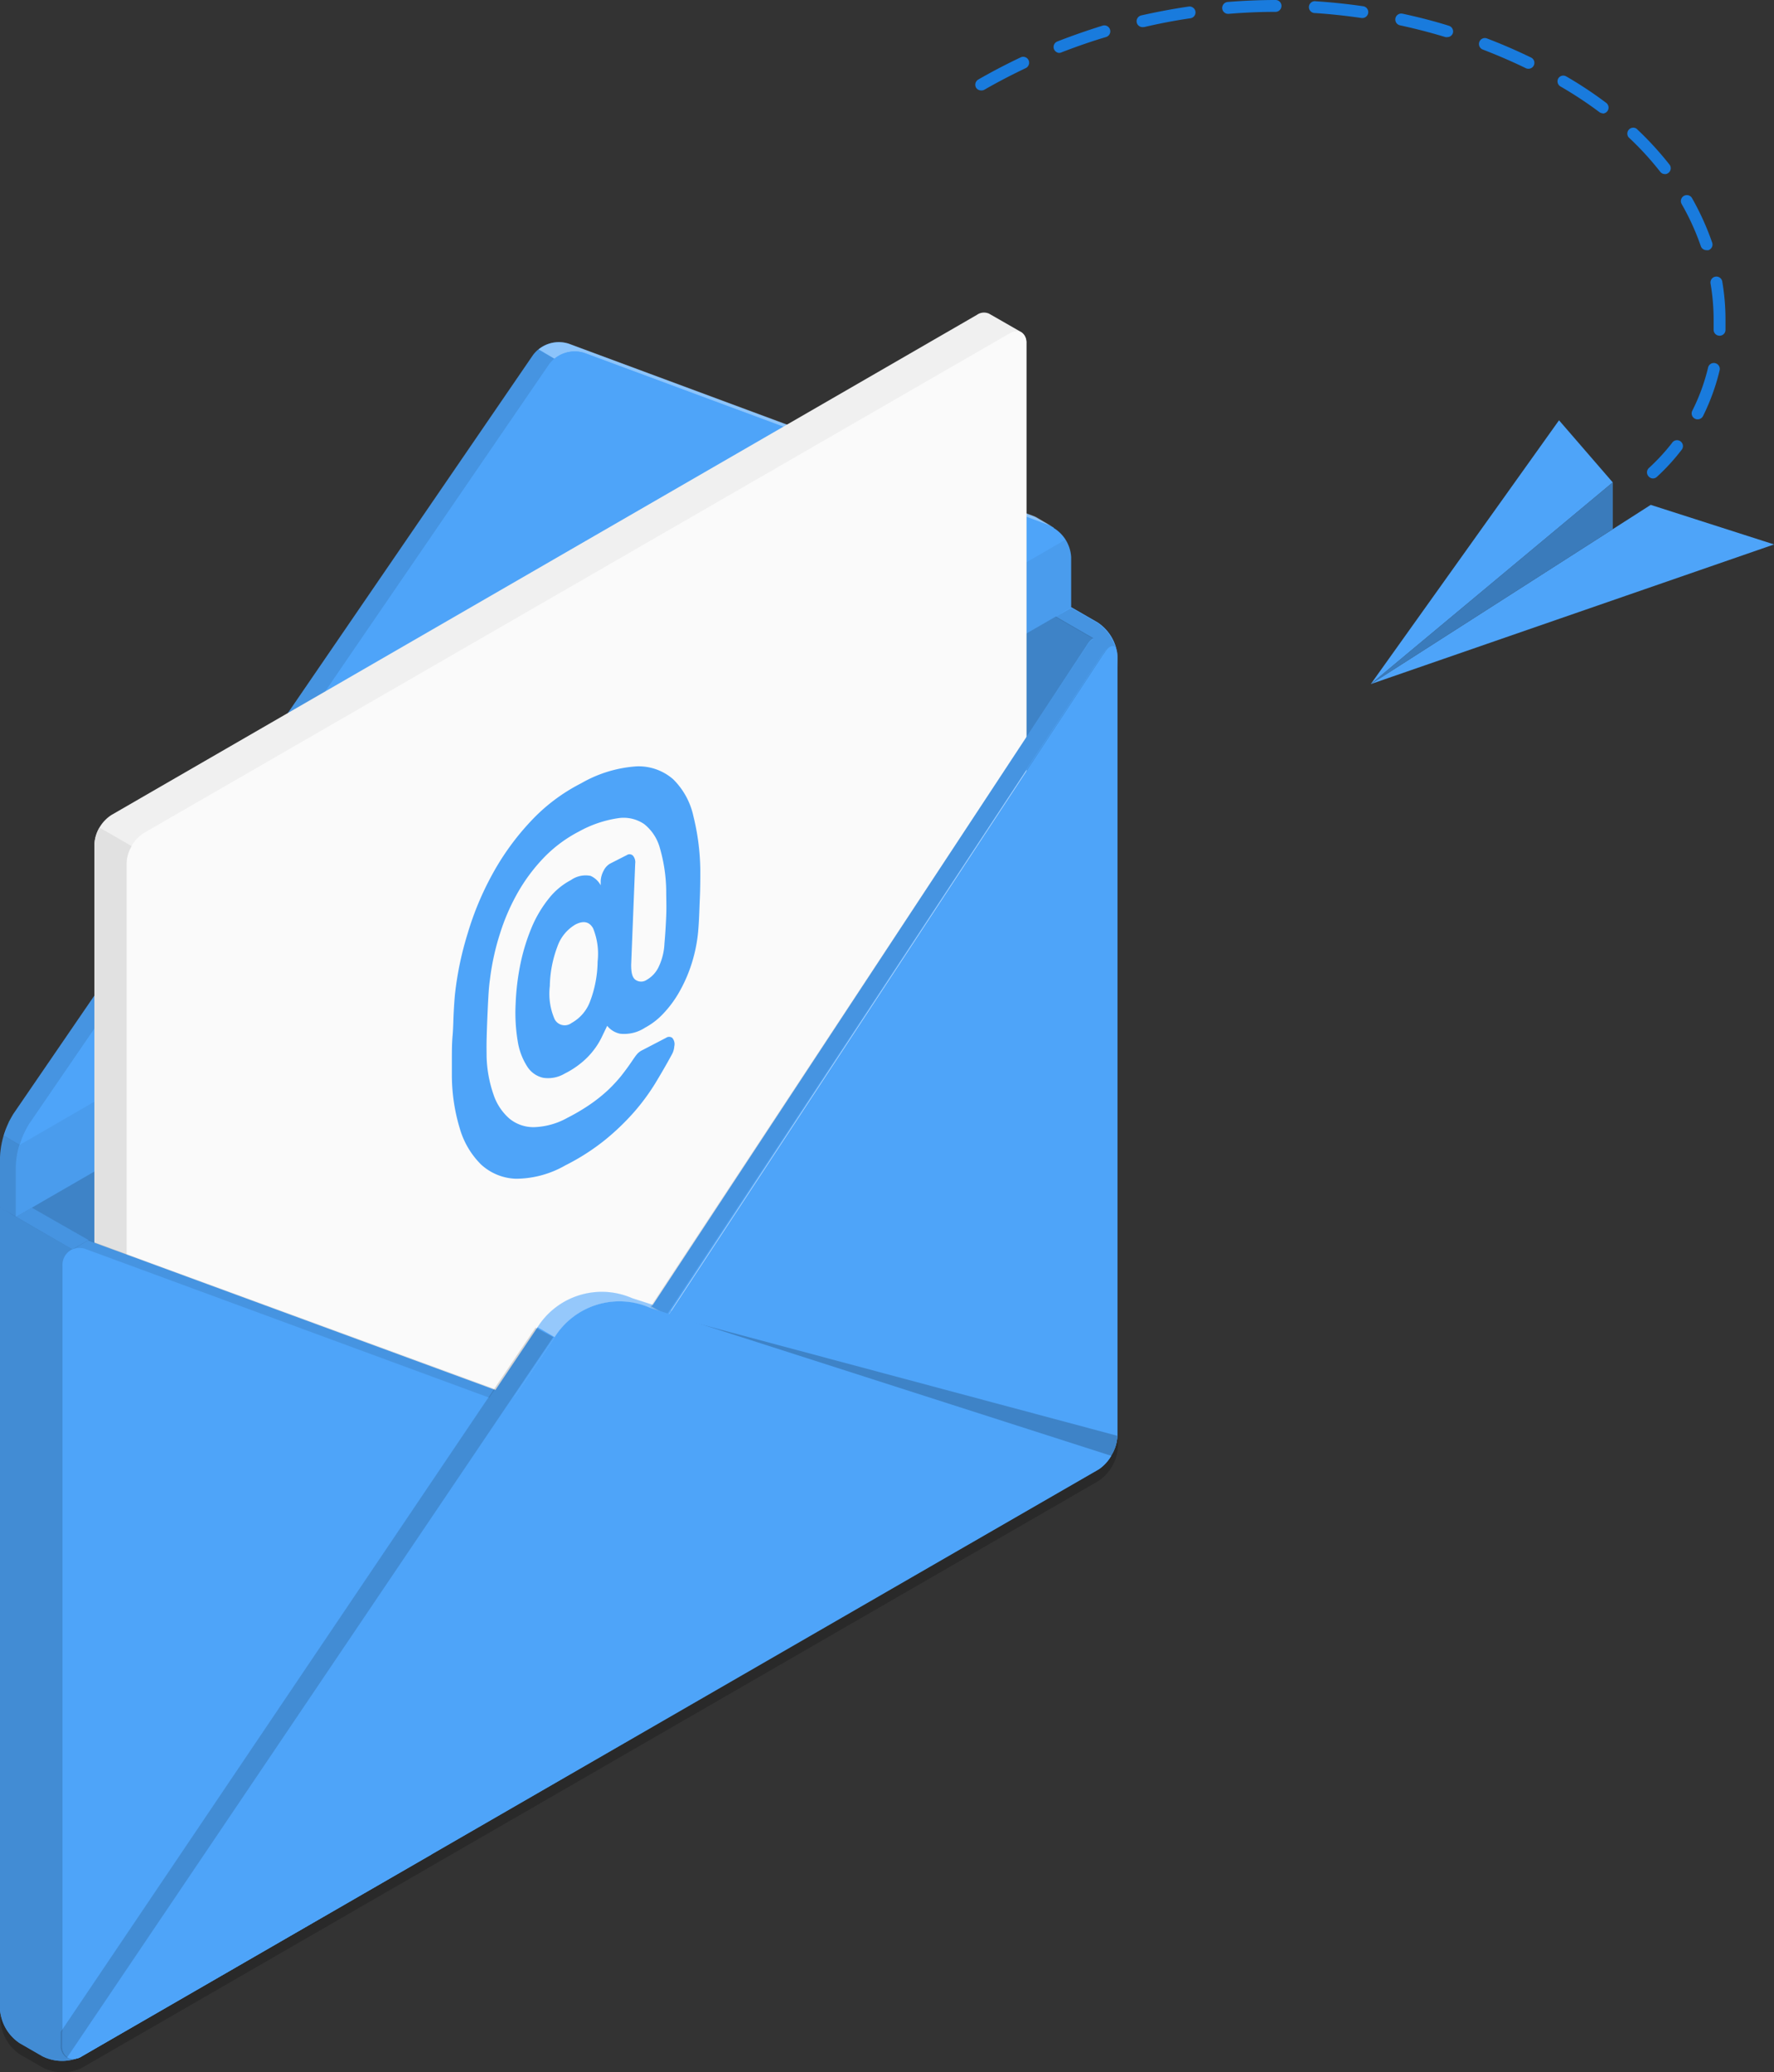 <?xml version="1.0" encoding="UTF-8"?> <svg xmlns="http://www.w3.org/2000/svg" viewBox="0 0 224.21 261.92"><rect x="0" y="0" width="224.21" height="261.92" fill="#333333" stroke="none"/><title>Asset 4</title><g id="Layer_2" data-name="Layer 2"><g id="Layer_1-2" data-name="Layer 1"><path d="M0,152.61l133.38-77,5.34,3.08A5.55,5.55,0,0,1,141.23,83v98.4a5.55,5.55,0,0,1-2.51,4.34L10.36,259.88a5.55,5.55,0,0,1-5,0l-2.83-1.63A5.57,5.57,0,0,1,0,253.9Z" fill="#4ea4f9"></path><path d="M.06,154.05l133.38-77,5.34,3.08a5.55,5.55,0,0,1,2.51,4.34v98.4a5.57,5.57,0,0,1-2.51,4.34L10.41,261.32a5.53,5.53,0,0,1-5,0l-2.83-1.63a5.57,5.57,0,0,1-2.51-4.35Z" opacity="0.2"></path><path d="M132.65,67l.54-.3-2.07-1.2h0a3.11,3.11,0,0,0-.55-.27L71.87,43.44a4.06,4.06,0,0,0-4.51,1.44L1.7,140.77A11.34,11.34,0,0,0,0,146.24v6.37l2,1.19L133.38,75.61V69.24A4.3,4.3,0,0,0,132.65,67Z" fill="#4ea4f9"></path><path d="M70.08,45.34a3.32,3.32,0,0,0-.68.72L3.73,142a10.2,10.2,0,0,0-1.22,2.74l-2-1.18A13.1,13.1,0,0,1,1,142.06s0,0,0,0c.09-.2.18-.39.28-.58l.05-.09a5.23,5.23,0,0,1,.35-.58L67.36,44.88a3.19,3.19,0,0,1,.33-.4l.35-.32Z" opacity="0.1"></path><path d="M133.17,66.65a3.2,3.2,0,0,0-.56-.27L73.9,44.62a4,4,0,0,0-3.82.72l-2-1.18a4.07,4.07,0,0,1,3.83-.72l58.7,21.75a3.11,3.11,0,0,1,.55.27Z" fill="#fff" opacity="0.35"></path><path d="M1.35,141.35a6.36,6.36,0,0,1,.35-.58A6.36,6.36,0,0,0,1.35,141.35Z" fill="#00dfbf"></path><path d="M67.69,44.48l.35-.32Z" fill="#00dfbf"></path><path d="M.47,143.51A13.1,13.1,0,0,1,1,142.06,13.1,13.1,0,0,0,.47,143.51Z" fill="#00dfbf"></path><path d="M1,142c.09-.2.18-.39.28-.58C1.2,141.63,1.11,141.82,1,142Z" fill="#00dfbf"></path><path d="M1,142.06l0,0Z" opacity="0.2"></path><polygon points="0.47 143.51 0.47 143.51 0.47 143.51 0.47 143.51" opacity="0.2"></polygon><polygon points="68.04 44.16 68.04 44.16 68.04 44.16 68.04 44.16" opacity="0.2"></polygon><path d="M1.3,141.44l.05-.09Z" opacity="0.2"></path><path d="M67.36,44.88a3.19,3.19,0,0,1,.33-.4A2.6,2.6,0,0,0,67.36,44.88Z" opacity="0.2"></path><path d="M69.4,46.06,3.73,142A11.44,11.44,0,0,0,2,147.43v6.37l133.38-77V70.42a4.62,4.62,0,0,0-2.81-4L73.9,44.63A4,4,0,0,0,69.4,46.06Z" fill="#4ea4f9"></path><path d="M135.42,70.42a4.35,4.35,0,0,0-.71-2.24L2.51,144.69v0A9.74,9.74,0,0,0,2,147.43v6.37l133.38-77Z" opacity="0.05"></path><path d="M129.72,43.39a1.54,1.54,0,0,0-.62-1.4L125,39.64a1.55,1.55,0,0,0-1.54.16L14.09,103a4.74,4.74,0,0,0-2.16,3.75v131a1.51,1.51,0,0,0,.63,1.4l4.06,2.35a1.55,1.55,0,0,0,1.53-.15l109.41-63.17a4.8,4.8,0,0,0,2.16-3.75Z" fill="#f0f0f0"></path><path d="M18.15,241.33l109.41-63.17a4.8,4.8,0,0,0,2.16-3.75v-131c0-1.38-1-1.94-2.16-1.25L18.15,105.3A4.8,4.8,0,0,0,16,109.05v131C16,241.46,17,242,18.15,241.33Z" fill="#fafafa"></path><path d="M88.27,117.32a19.26,19.26,0,0,1-.82,4.36,18.59,18.59,0,0,1-1.58,3.66,13.92,13.92,0,0,1-2.06,2.79,8.85,8.85,0,0,1-2.29,1.76,4.8,4.8,0,0,1-3.15.76,2.81,2.81,0,0,1-1.63-1c-.24.51-.48,1-.75,1.56a9.3,9.3,0,0,1-1,1.57,9.42,9.42,0,0,1-1.47,1.51,11.11,11.11,0,0,1-2.15,1.4,4.11,4.11,0,0,1-2.72.53,3.19,3.19,0,0,1-2-1.4,8.23,8.23,0,0,1-1.21-3.18,21.92,21.92,0,0,1-.27-4.78,30.89,30.89,0,0,1,.65-5.24,25.09,25.09,0,0,1,1.43-4.53,15.29,15.29,0,0,1,2.14-3.56,8.73,8.73,0,0,1,2.77-2.3,3.23,3.23,0,0,1,2.48-.53,2.71,2.71,0,0,1,1.28,1.19l0-.54a3,3,0,0,1,.37-1.3,2.08,2.08,0,0,1,.8-.89l2.14-1.09a.61.61,0,0,1,.77.08,1.27,1.27,0,0,1,.28,1l-.51,12.8c0,1,.14,1.59.55,1.89a1.24,1.24,0,0,0,1.42,0,3.7,3.7,0,0,0,1.46-1.54,7.63,7.63,0,0,0,.78-3.08c.1-1.11.17-2.25.22-3.44s0-2.27,0-3.27a20.25,20.25,0,0,0-.79-5.29,5.82,5.82,0,0,0-2-3.07,4.62,4.62,0,0,0-3.35-.73,14.61,14.61,0,0,0-4.88,1.67,17.1,17.1,0,0,0-4.32,3.18,22.26,22.26,0,0,0-3.35,4.42A26.6,26.6,0,0,0,63.19,118a31.36,31.36,0,0,0-1.28,5.9c-.08.54-.14,1.25-.19,2.12s-.09,1.77-.13,2.71-.07,1.85-.09,2.73,0,1.57,0,2.1a15.92,15.92,0,0,0,.86,4.74,6.94,6.94,0,0,0,2,3.06,4.78,4.78,0,0,0,3.14,1.1,9.22,9.22,0,0,0,4.23-1.19,25.22,25.22,0,0,0,2.93-1.74,19.77,19.77,0,0,0,2.19-1.76,19.37,19.37,0,0,0,1.62-1.74c.45-.57.86-1.12,1.23-1.66s.56-.83.75-1.06a2,2,0,0,1,.73-.58l3-1.56a.67.67,0,0,1,.78,0,1.21,1.21,0,0,1,.26,1.08,2.46,2.46,0,0,1-.32,1.05c-.61,1.13-1.3,2.32-2.06,3.58a27.15,27.15,0,0,1-2.7,3.67,30.6,30.6,0,0,1-3.69,3.54,28.12,28.12,0,0,1-5,3.2,12.64,12.64,0,0,1-6.23,1.69,6.82,6.82,0,0,1-4.42-1.8,10.5,10.5,0,0,1-2.69-4.56,23.44,23.44,0,0,1-1-6.57q0-.81,0-2.22c0-.93,0-1.91.09-2.93s.09-2,.14-2.92.1-1.66.15-2.2A40.83,40.83,0,0,1,59.1,118a37.91,37.91,0,0,1,3.18-7.6,32.6,32.6,0,0,1,4.8-6.6A22.9,22.9,0,0,1,73.45,99a16.15,16.15,0,0,1,7-2.14,6.64,6.64,0,0,1,4.63,1.63,9.3,9.3,0,0,1,2.55,4.64,29.67,29.67,0,0,1,.88,6.85c0,1,0,2.21-.06,3.59S88.36,116.21,88.27,117.32Zm-18.78,7.31a8.07,8.07,0,0,0,.6,4.17,1.43,1.43,0,0,0,2.15.49,5.14,5.14,0,0,0,2.35-2.76,14.58,14.58,0,0,0,.94-5,8.58,8.58,0,0,0-.57-4.2c-.47-.84-1.21-1-2.22-.49a5.21,5.21,0,0,0-2.29,2.79A14.8,14.8,0,0,0,69.49,124.63Z" fill="#4ea4f9"></path><path d="M16,240.07a1.63,1.63,0,0,0,.51,1.32l-3.93-2.26a1.51,1.51,0,0,1-.64-1.4v-131a4.34,4.34,0,0,1,.64-2.13l4.06,2.34a4.37,4.37,0,0,0-.64,2.14Z" fill="#e1e1e1"></path><path d="M137.85,182.74a1.21,1.21,0,0,1-.14.2L82.12,165.31a9.57,9.57,0,0,0-12,3.7L10.69,257.33l-2.2,1.27h0a1.79,1.79,0,0,1-1.7.19l61.12-91a9.6,9.6,0,0,1,12-3.71Z" fill="#4ea4f9"></path><path d="M64.64,177.68l.14-.12L10.69,257.33l-2.2,1.27h0a1.82,1.82,0,0,1-1.7.19L62.5,176.4Z" fill="#fff" opacity="0.4"></path><path d="M137.85,182.74a1.21,1.21,0,0,1-.14.2L82.12,165.31a9.57,9.57,0,0,0-12,3.7l-2.2-1.28a9.6,9.6,0,0,1,12-3.68Z" fill="#fff" opacity="0.4"></path><path d="M141.18,82.41h0c-.12-.72-.5-.92-1-.58a2.89,2.89,0,0,0-.64.66l-.28.39L84.41,166.26l-8.19,11.41a4.67,4.67,0,0,1-4.51,1.69l-7.07-1.68-54-19.86a2.75,2.75,0,0,0-1.1,0,2,2,0,0,0-.41.13l2-1.18,51.74,19,6.81,2.43a4.65,4.65,0,0,0,4.51-1.69L82.45,165l55.12-83.77a2.2,2.2,0,0,1,.62-.57l-4.77-2.75,2-1.15,3.3,1.9A5.72,5.72,0,0,1,141.18,82.41Z" fill="#4ea4f9"></path><path d="M84.41,166.26l-8.19,11.41a4.67,4.67,0,0,1-4.51,1.69l-7.07-1.68.14-.12.34-.54,4.63,1.1a4.65,4.65,0,0,0,4.51-1.69l8.11-11.28Z" fill="#fff" opacity="0.4"></path><path d="M138.72,78.73l-3.32-1.9-2,1.15,4.78,2.75h0a2.11,2.11,0,0,0-.62.57L82.26,165.07l-.08.11h0l2,1.11,55-83.38.28-.39a2.89,2.89,0,0,1,.64-.66c.49-.34.87-.14,1,.58h0A5.72,5.72,0,0,0,138.72,78.73Z" opacity="0.1"></path><path d="M11.77,159.41,0,152.61V253.9a5.57,5.57,0,0,0,2.51,4.35l2.83,1.63a5.55,5.55,0,0,0,5,0l1.41-.81Z" fill="#4ea4f9"></path><path d="M11.77,159.41,0,152.61V253.9a5.57,5.57,0,0,0,2.51,4.35l2.83,1.63a5.55,5.55,0,0,0,5,0l1.41-.81Z" opacity="0.15"></path><path d="M141.23,83v98.39a5.11,5.11,0,0,1-.78,2.54,5.48,5.48,0,0,1-1.47,1.65l-.1,0a1.53,1.53,0,0,1-.16.11L10.36,259.88h0a1.79,1.79,0,0,1-1.71.2,1.52,1.52,0,0,1-.75-1.2,3.19,3.19,0,0,1,0-.45V160a2.18,2.18,0,0,1,2.82-2.22l54,19.86,7.07,1.68a4.67,4.67,0,0,0,4.51-1.69l8.19-11.41,54.85-83.38.28-.39C140.47,81.2,141.23,81.44,141.23,83Z" fill="#4ea4f9"></path><path d="M138.72,185.78l.17-.11.09-.06a5.2,5.2,0,0,0,1.47-1.64,5.11,5.11,0,0,0,.78-2.5l-56.81-15.2,38,28.89Z" fill="#4ea4f9"></path><path d="M138.72,185.78l.17-.11.09-.06a5.2,5.2,0,0,0,1.47-1.64,5.11,5.11,0,0,0,.78-2.5l-56.81-15.2,38,28.89Z" opacity="0.2"></path><path d="M7.85,258.43a1.73,1.73,0,0,0,.78,1.65,1.78,1.78,0,0,0,1.71-.19h0l44.2-25.51,10.09-56.69L7.85,256.8Z" fill="#4ea4f9"></path><path d="M69.92,169,8.46,260.08a1.73,1.73,0,0,1-.78-1.65V256.8l60-89,0,0Z" opacity="0.15"></path><path d="M140.45,184a5.2,5.2,0,0,1-1.47,1.64l-.09.06L10.36,259.88h0a1.78,1.78,0,0,1-1.71.19L70.1,169a9.65,9.65,0,0,1,12.08-3.7Z" fill="#4ea4f9"></path><path d="M.47,143.51l2,1.18A10,10,0,0,0,2,147.43v6.36l-2-1.18v-6.37A10,10,0,0,1,.47,143.51Z" opacity="0.15"></path><polygon points="11.2 156.73 9.16 157.91 7.1 156.72 2.03 153.79 4 152.63 11.2 156.73" fill="#4ea4f9"></polygon><path d="M11.29,156.77,4,152.63,2,153.8l5.07,2.92,2.06,1.19,0,0,.39-.12a2.75,2.75,0,0,1,1.1,0l4.1,1.51,47.11,17.35.74-1.09Z" opacity="0.1"></path><polygon points="173.25 86.46 208.63 63.81 224.22 68.81 173.25 86.46" fill="#4ea4f9"></polygon><polygon points="173.25 86.46 203.83 60.97 197.04 53.12 173.25 86.46" fill="#4ea4f9"></polygon><polygon points="203.83 60.97 203.83 66.88 173.25 86.46 203.83 60.97" fill="#4ea4f9"></polygon><polygon points="203.83 60.97 203.83 66.88 173.25 86.46 203.83 60.97" opacity="0.25"></polygon><path d="M208.93,60.47a.72.72,0,0,1-.55-.24.74.74,0,0,1,0-1.06A26.07,26.07,0,0,0,211.31,56a.75.75,0,1,1,1.18.91,26.06,26.06,0,0,1-3.06,3.34A.74.74,0,0,1,208.93,60.47ZM214.55,53a.67.67,0,0,1-.33-.08.75.75,0,0,1-.34-1,25,25,0,0,0,2-5.47.74.74,0,0,1,.9-.55.75.75,0,0,1,.56.9,27.44,27.44,0,0,1-2.1,5.79A.77.77,0,0,1,214.55,53Zm2.74-10.57h0a.75.75,0,0,1-.71-.78c0-.4,0-.81,0-1.21a27.59,27.59,0,0,0-.39-4.61.75.75,0,1,1,1.48-.25,28.47,28.47,0,0,1,.41,4.86c0,.42,0,.85,0,1.27A.74.74,0,0,1,217.29,42.43Zm-1.62-10.81a.76.76,0,0,1-.71-.51,31.27,31.27,0,0,0-2.42-5.32.75.75,0,0,1,1.31-.75,34,34,0,0,1,2.53,5.58.75.75,0,0,1-.46,1A1.09,1.09,0,0,1,215.67,31.62ZM210.42,22a.74.74,0,0,1-.59-.29,38.41,38.41,0,0,0-4-4.36.75.75,0,0,1,1-1.09A41.31,41.31,0,0,1,211,20.8a.75.75,0,0,1-.59,1.21Zm-7.83-7.68a.74.74,0,0,1-.45-.15,49.43,49.43,0,0,0-4.93-3.25.75.75,0,0,1-.27-1,.74.74,0,0,1,1-.27A49.58,49.58,0,0,1,203,13a.75.75,0,0,1-.45,1.35ZM124,11.43a.75.75,0,0,1-.65-.37.76.76,0,0,1,.28-1c1.73-1,3.54-1.94,5.37-2.81a.75.75,0,0,1,1,.36.76.76,0,0,1-.36,1c-1.79.85-3.56,1.77-5.26,2.75A.75.75,0,0,1,124,11.43Zm69.18-2.74a.78.78,0,0,1-.33-.07c-1.77-.86-3.61-1.65-5.45-2.36a.75.75,0,1,1,.54-1.4c1.88.72,3.75,1.53,5.56,2.41a.74.74,0,0,1,.35,1A.73.73,0,0,1,193.17,8.69Zm-59.27-2a.75.75,0,0,1-.27-1.45c1.87-.73,3.79-1.4,5.72-2a.75.75,0,1,1,.43,1.44c-1.89.56-3.77,1.22-5.61,1.93A.66.66,0,0,1,133.9,6.68Zm49-2a.54.54,0,0,1-.22,0c-1.88-.57-3.81-1.07-5.75-1.49a.75.75,0,0,1,.32-1.47c2,.43,4,.94,5.87,1.53a.75.75,0,0,1,.49.94A.74.74,0,0,1,182.94,4.69ZM144.4,3.43a.75.75,0,0,1-.73-.58.76.76,0,0,1,.56-.9c2-.45,4-.83,6-1.12a.76.76,0,0,1,.86.63.75.75,0,0,1-.64.85c-2,.29-3.91.66-5.83,1.11Zm27.82-1.15h-.11c-2-.29-3.94-.5-5.91-.63a.75.75,0,1,1,.1-1.49c2,.13,4,.34,6,.63a.75.75,0,0,1-.1,1.49Zm-17-.53a.75.75,0,0,1-.75-.69.76.76,0,0,1,.69-.81c2-.16,4-.25,6.05-.25h0a.74.74,0,0,1,.75.75.75.75,0,0,1-.75.75c-2,0-4,.09-5.93.25Z" fill="#197bdd"></path></g></g></svg> 